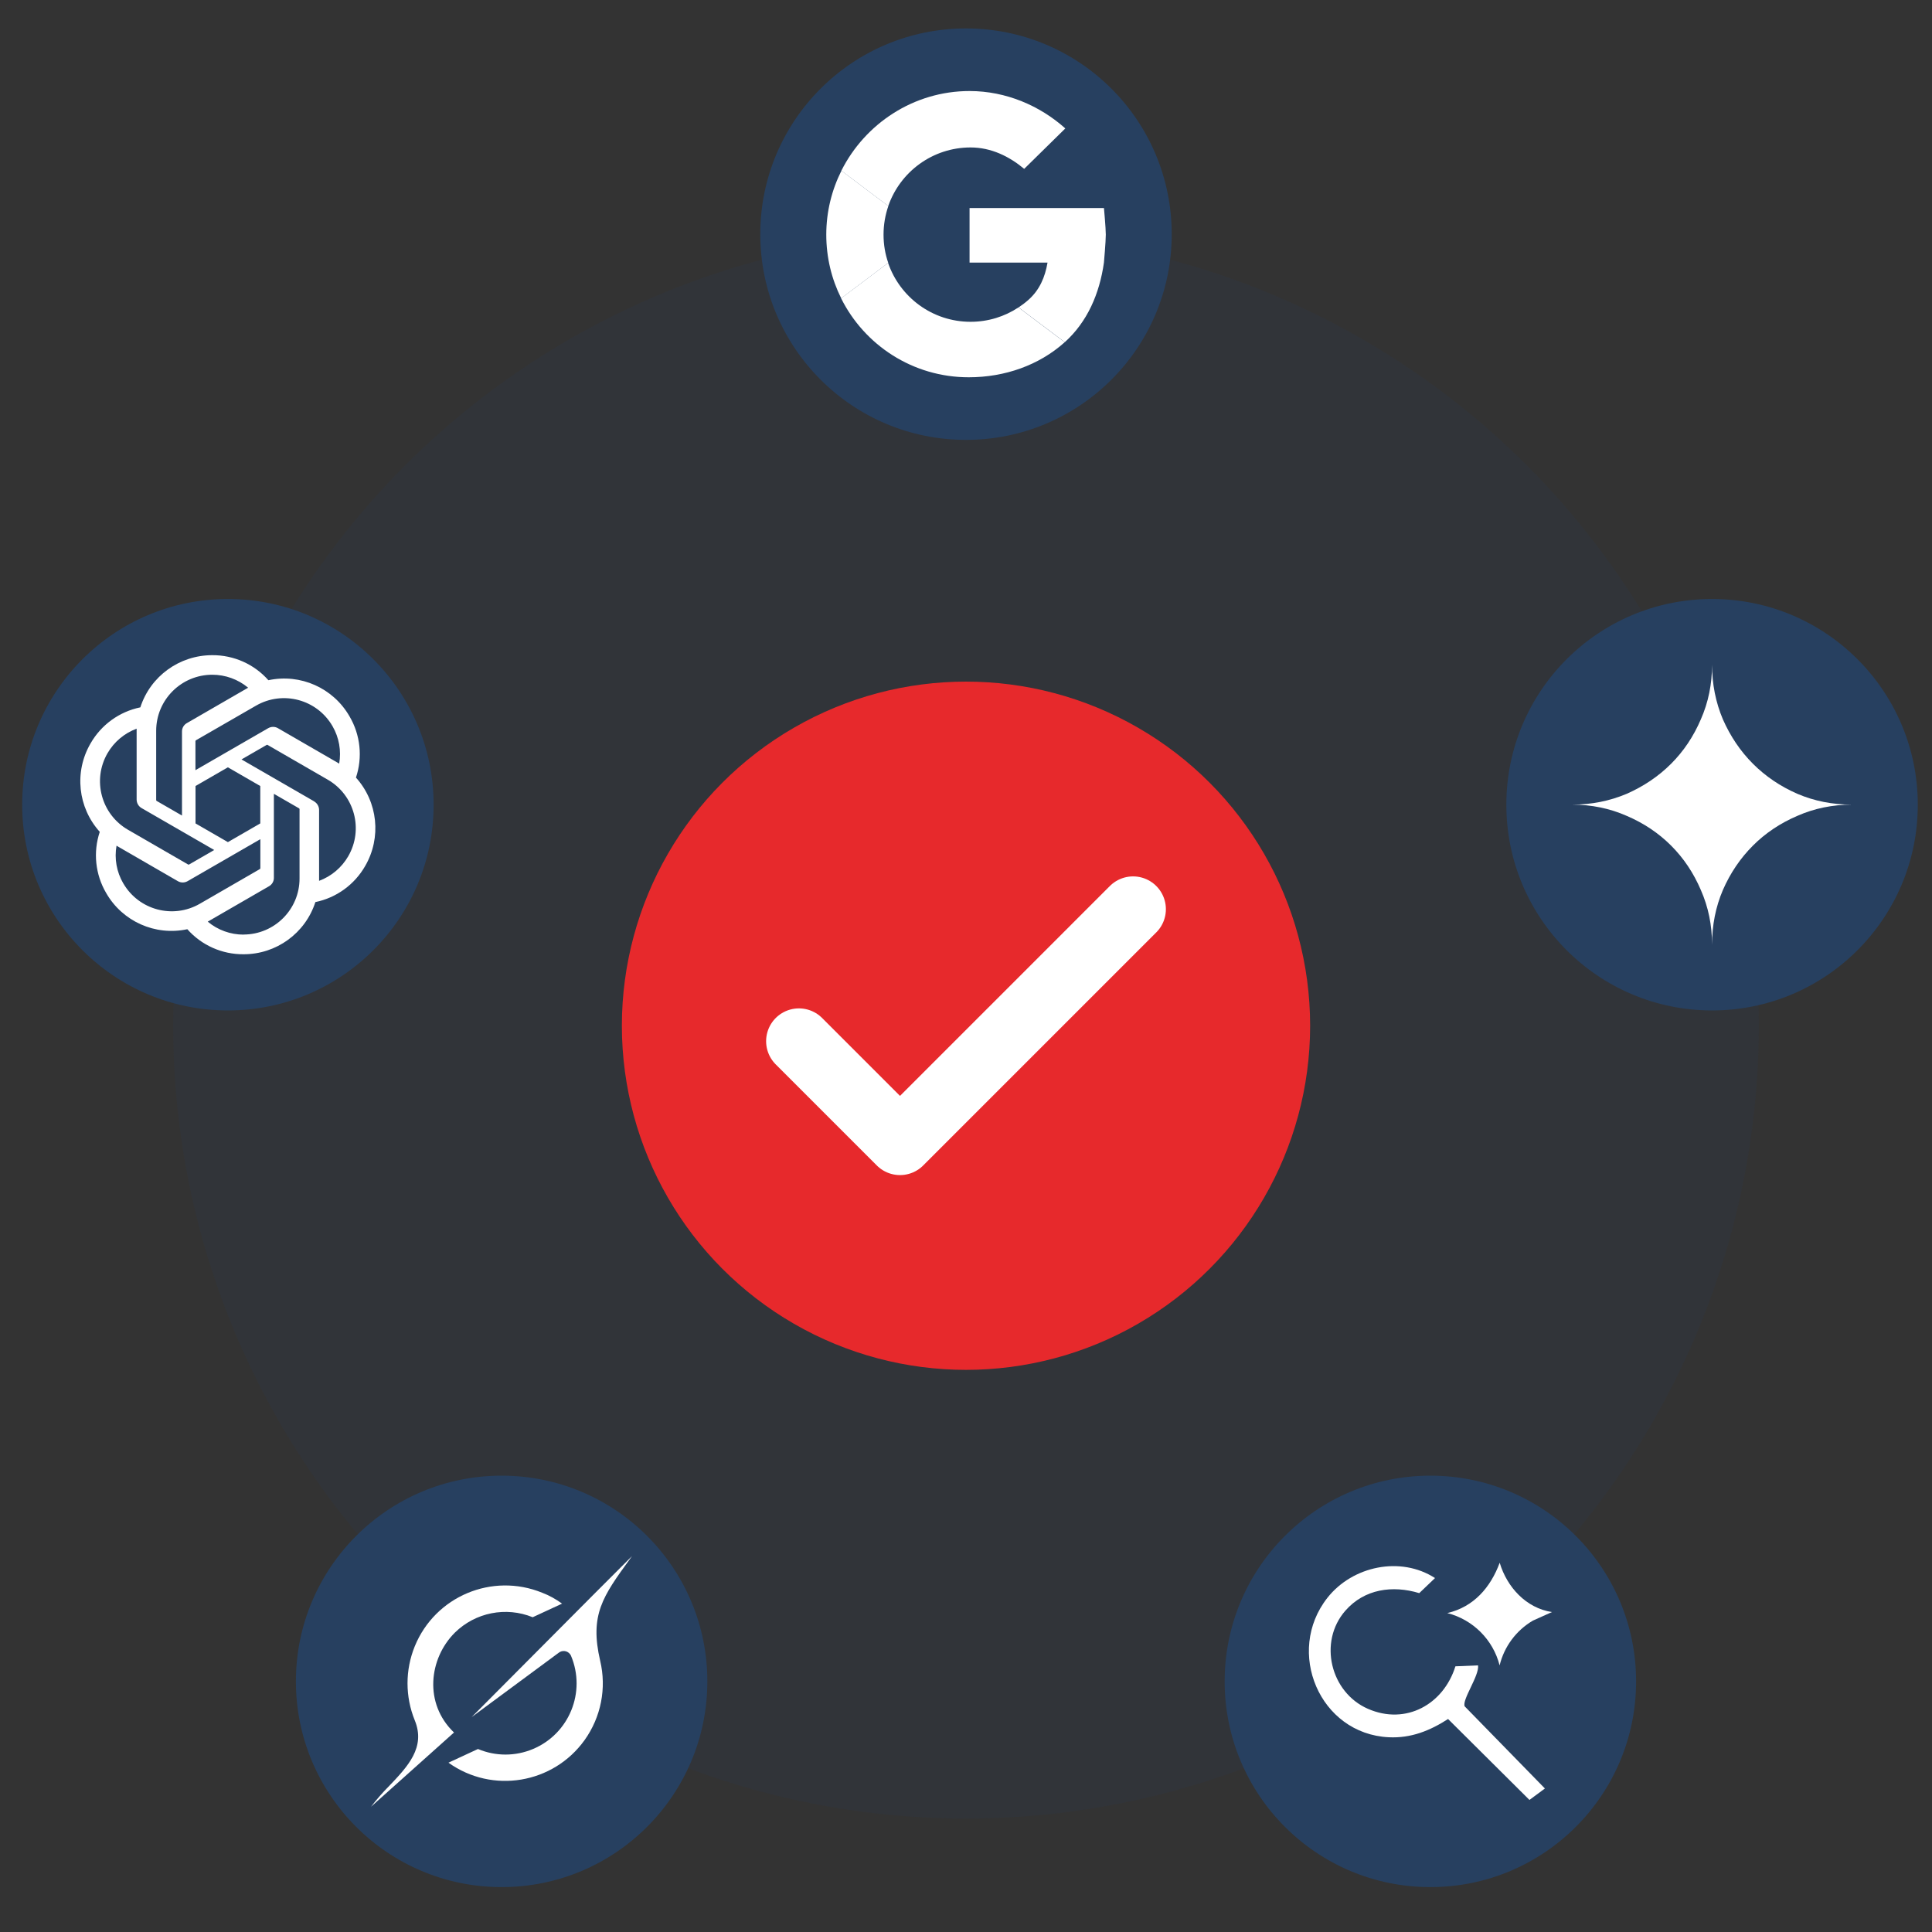 <?xml version="1.0" encoding="UTF-8"?>
<svg id="Layer_1" data-name="Layer 1" xmlns="http://www.w3.org/2000/svg" viewBox="0 0 250 250">
  <rect x="0" y="0" width="250" height="250" fill="#333333" stroke="none"/>
  <defs>
    <style>
      .cls-1, .cls-2 {
        fill: #274060;
      }

      .cls-2 {
        opacity: .14;
      }

      .cls-3 {
        fill: #fff;
      }

      .cls-4 {
        fill: none;
        stroke: #fff;
        stroke-linecap: round;
        stroke-linejoin: round;
        stroke-width: 8.49px;
      }

      .cls-5 {
        fill: #e7292c;
      }
    </style>
  </defs>
  <g>
    <circle class="cls-2" cx="125" cy="132.73" r="102.59"/>
    <g>
      <g>
        <circle class="cls-1" cx="125" cy="30.3" r="26.62"/>
        <g>
          <path class="cls-3" d="M142.85,26.91s.24,2.59.24,3.45c0,.91-.24,3.6-.24,3.6,0,0,0,0,0,.01-.57,4.05-2.16,7.69-5.07,10.31l-5.98-4.5c.45-.3.89-.63,1.29-.99,1.44-1.28,2.14-2.94,2.46-4.81h-10.09v-7.06h17.39Z"/>
          <path class="cls-3" d="M137.85,16.62l-5.32,5.23c-1.92-1.6-4.26-2.77-6.94-2.77-4.93,0-9.12,3.17-10.65,7.58l-6.07-4.57c3.06-6.09,9.36-10.31,16.59-10.31,4.73,0,9.12,1.91,12.38,4.83,0,0,0,0,.01.01Z"/>
          <path class="cls-3" d="M137.77,44.29s-.04.04-.06.05c-3.26,2.9-7.65,4.48-12.36,4.48-7.23,0-13.49-4.16-16.51-10.22l6.08-4.58c1.52,4.43,5.72,7.62,10.67,7.62,2.29,0,4.42-.68,6.2-1.86l5.98,4.5Z"/>
          <path class="cls-3" d="M114.93,34.02l-6.08,4.58c-1.24-2.48-1.93-5.28-1.93-8.24s.71-5.78,1.96-8.27l6.07,4.57c-.4,1.16-.62,2.41-.62,3.7s.21,2.51.61,3.66h0Z"/>
        </g>
      </g>
      <g>
        <g>
          <circle class="cls-1" cx="64.91" cy="217.57" r="26.62"/>
          <g>
            <path id="Path_127438" data-name="Path 127438" class="cls-3" d="M61.06,222.17l11.23-8.3c.45-.36,1.1-.29,1.46.16.06.07.1.15.14.23,1.97,4.69-.23,10.09-4.92,12.06-2.28.96-4.84.96-7.12,0l-3.82,1.77c5.67,4.06,13.56,2.74,17.62-2.93,2.12-2.97,2.86-6.71,2.01-10.26h0c-1.38-5.95.34-8.33,3.87-13.19.08-.12.17-.23.25-.35l-4.65,4.65h0s-16.08,16.16-16.08,16.16"/>
            <path id="Path_127439" data-name="Path 127439" class="cls-3" d="M58.75,224.19c-3.93-3.76-3.25-9.57.1-12.92,2.66-2.62,6.62-3.41,10.08-2l3.8-1.76c-.79-.58-1.65-1.06-2.57-1.41-6.47-2.64-13.85.46-16.49,6.93-1.25,3.07-1.25,6.51,0,9.58,1.44,3.5-.92,5.98-3.29,8.47-.85.85-1.64,1.76-2.37,2.71l10.72-9.59"/>
          </g>
        </g>
        <g>
          <circle class="cls-1" cx="185.09" cy="217.57" r="26.62"/>
          <g>
            <path id="Path_127440" data-name="Path 127440" class="cls-3" d="M174.09,208.42c-3.54,4.05-1.92,10.59,2.92,12.7,4.92,2.15,9.79-.58,11.32-5.5l2.93-.12c.18,1.33-2.11,4.46-1.73,5.3l10.38,10.63-2,1.48-10.53-10.47c-2.35,1.51-4.79,2.5-7.67,2.36-8.97-.43-13.43-11.09-7.94-18.05,3.26-4.13,9.48-5.42,13.92-2.55l-2.04,1.95c-3.45-1.05-7.1-.54-9.55,2.26"/>
            <path id="Path_127441" data-name="Path 127441" class="cls-3" d="M200.82,208.6l-2.47,1.11c-2.16,1.27-3.71,3.36-4.3,5.79-.85-3.33-3.45-5.92-6.77-6.77,3.42-.79,5.6-3.32,6.78-6.51.94,3.15,3.41,5.87,6.77,6.38"/>
          </g>
        </g>
      </g>
    </g>
    <g>
      <circle class="cls-5" cx="125" cy="132.73" r="44.53"/>
      <polyline class="cls-4" points="103.38 134.73 116.46 147.81 146.62 117.65"/>
    </g>
  </g>
  <g>
    <circle class="cls-1" cx="221.54" cy="104.13" r="26.62"/>
    <path class="cls-3" d="M221.54,122.23c0-2.5-.48-4.86-1.45-7.06-.94-2.2-2.22-4.12-3.85-5.75-1.63-1.63-3.55-2.91-5.75-3.85-2.2-.97-4.56-1.45-7.06-1.45,2.5,0,4.86-.47,7.06-1.4,2.2-.97,4.12-2.26,5.75-3.89,1.63-1.63,2.91-3.55,3.85-5.75.97-2.2,1.45-4.56,1.45-7.06,0,2.5.47,4.86,1.4,7.06.97,2.2,2.26,4.12,3.89,5.75,1.63,1.63,3.55,2.93,5.75,3.89,2.2.94,4.56,1.4,7.06,1.4-2.5,0-4.86.48-7.06,1.45-2.2.94-4.12,2.22-5.75,3.85s-2.93,3.55-3.89,5.75c-.94,2.2-1.4,4.56-1.4,7.06Z"/>
  </g>
  <g>
    <circle class="cls-1" cx="29.49" cy="104.13" r="26.62"/>
    <path class="cls-3" d="M46.06,100.62c.88-2.63.58-5.52-.83-7.92-2.11-3.68-6.35-5.57-10.5-4.68-1.84-2.08-4.49-3.26-7.27-3.24-4.24,0-8,2.72-9.3,6.75-2.72.56-5.07,2.26-6.45,4.68-2.13,3.67-1.64,8.29,1.2,11.43-.88,2.63-.58,5.52.83,7.92,2.11,3.68,6.35,5.57,10.5,4.68,1.84,2.08,4.49,3.26,7.27,3.24,4.24.01,8-2.72,9.3-6.75,2.72-.56,5.07-2.26,6.45-4.68,2.12-3.67,1.64-8.28-1.2-11.43h0ZM31.52,120.94c-1.7,0-3.34-.59-4.64-1.68.06-.03.16-.09.23-.13l7.7-4.45c.39-.22.64-.64.63-1.1v-10.86l3.26,1.88s.06.05.06.09v8.99c0,4-3.24,7.24-7.24,7.25h0ZM15.94,114.29c-.85-1.47-1.16-3.19-.86-4.86.06.03.16.1.23.14l7.7,4.45c.39.23.87.23,1.27,0l9.41-5.43v3.76s-.02.08-.05.1l-7.79,4.5c-3.47,2-7.9.81-9.9-2.65h0ZM13.91,97.47c.85-1.47,2.18-2.59,3.77-3.18,0,.07,0,.18,0,.27v8.9c0,.45.24.87.63,1.1l9.41,5.43-3.26,1.88s-.07.03-.11,0l-7.79-4.5c-3.46-2-4.65-6.43-2.65-9.9h0ZM40.66,103.7l-9.41-5.43,3.26-1.88s.07-.03.11,0l7.79,4.5c3.47,2,4.66,6.44,2.65,9.91-.85,1.47-2.18,2.59-3.77,3.18v-9.17c0-.45-.24-.87-.63-1.1h0ZM43.9,98.82c-.06-.04-.16-.1-.23-.14l-7.7-4.45c-.39-.23-.87-.23-1.27,0l-9.41,5.43v-3.76s.02-.08.05-.1l7.79-4.49c3.47-2,7.9-.81,9.9,2.66.85,1.47,1.15,3.18.86,4.85h0ZM23.53,105.52l-3.26-1.88s-.06-.05-.06-.09v-8.99c0-4,3.25-7.25,7.26-7.25,1.69,0,3.33.59,4.64,1.68-.06.03-.16.09-.23.13l-7.7,4.45c-.39.22-.64.64-.63,1.1v10.86s0,0,0,0ZM25.3,101.71l4.19-2.42,4.19,2.42v4.84l-4.19,2.42-4.19-2.42v-4.84Z"/>
  </g>
</svg>